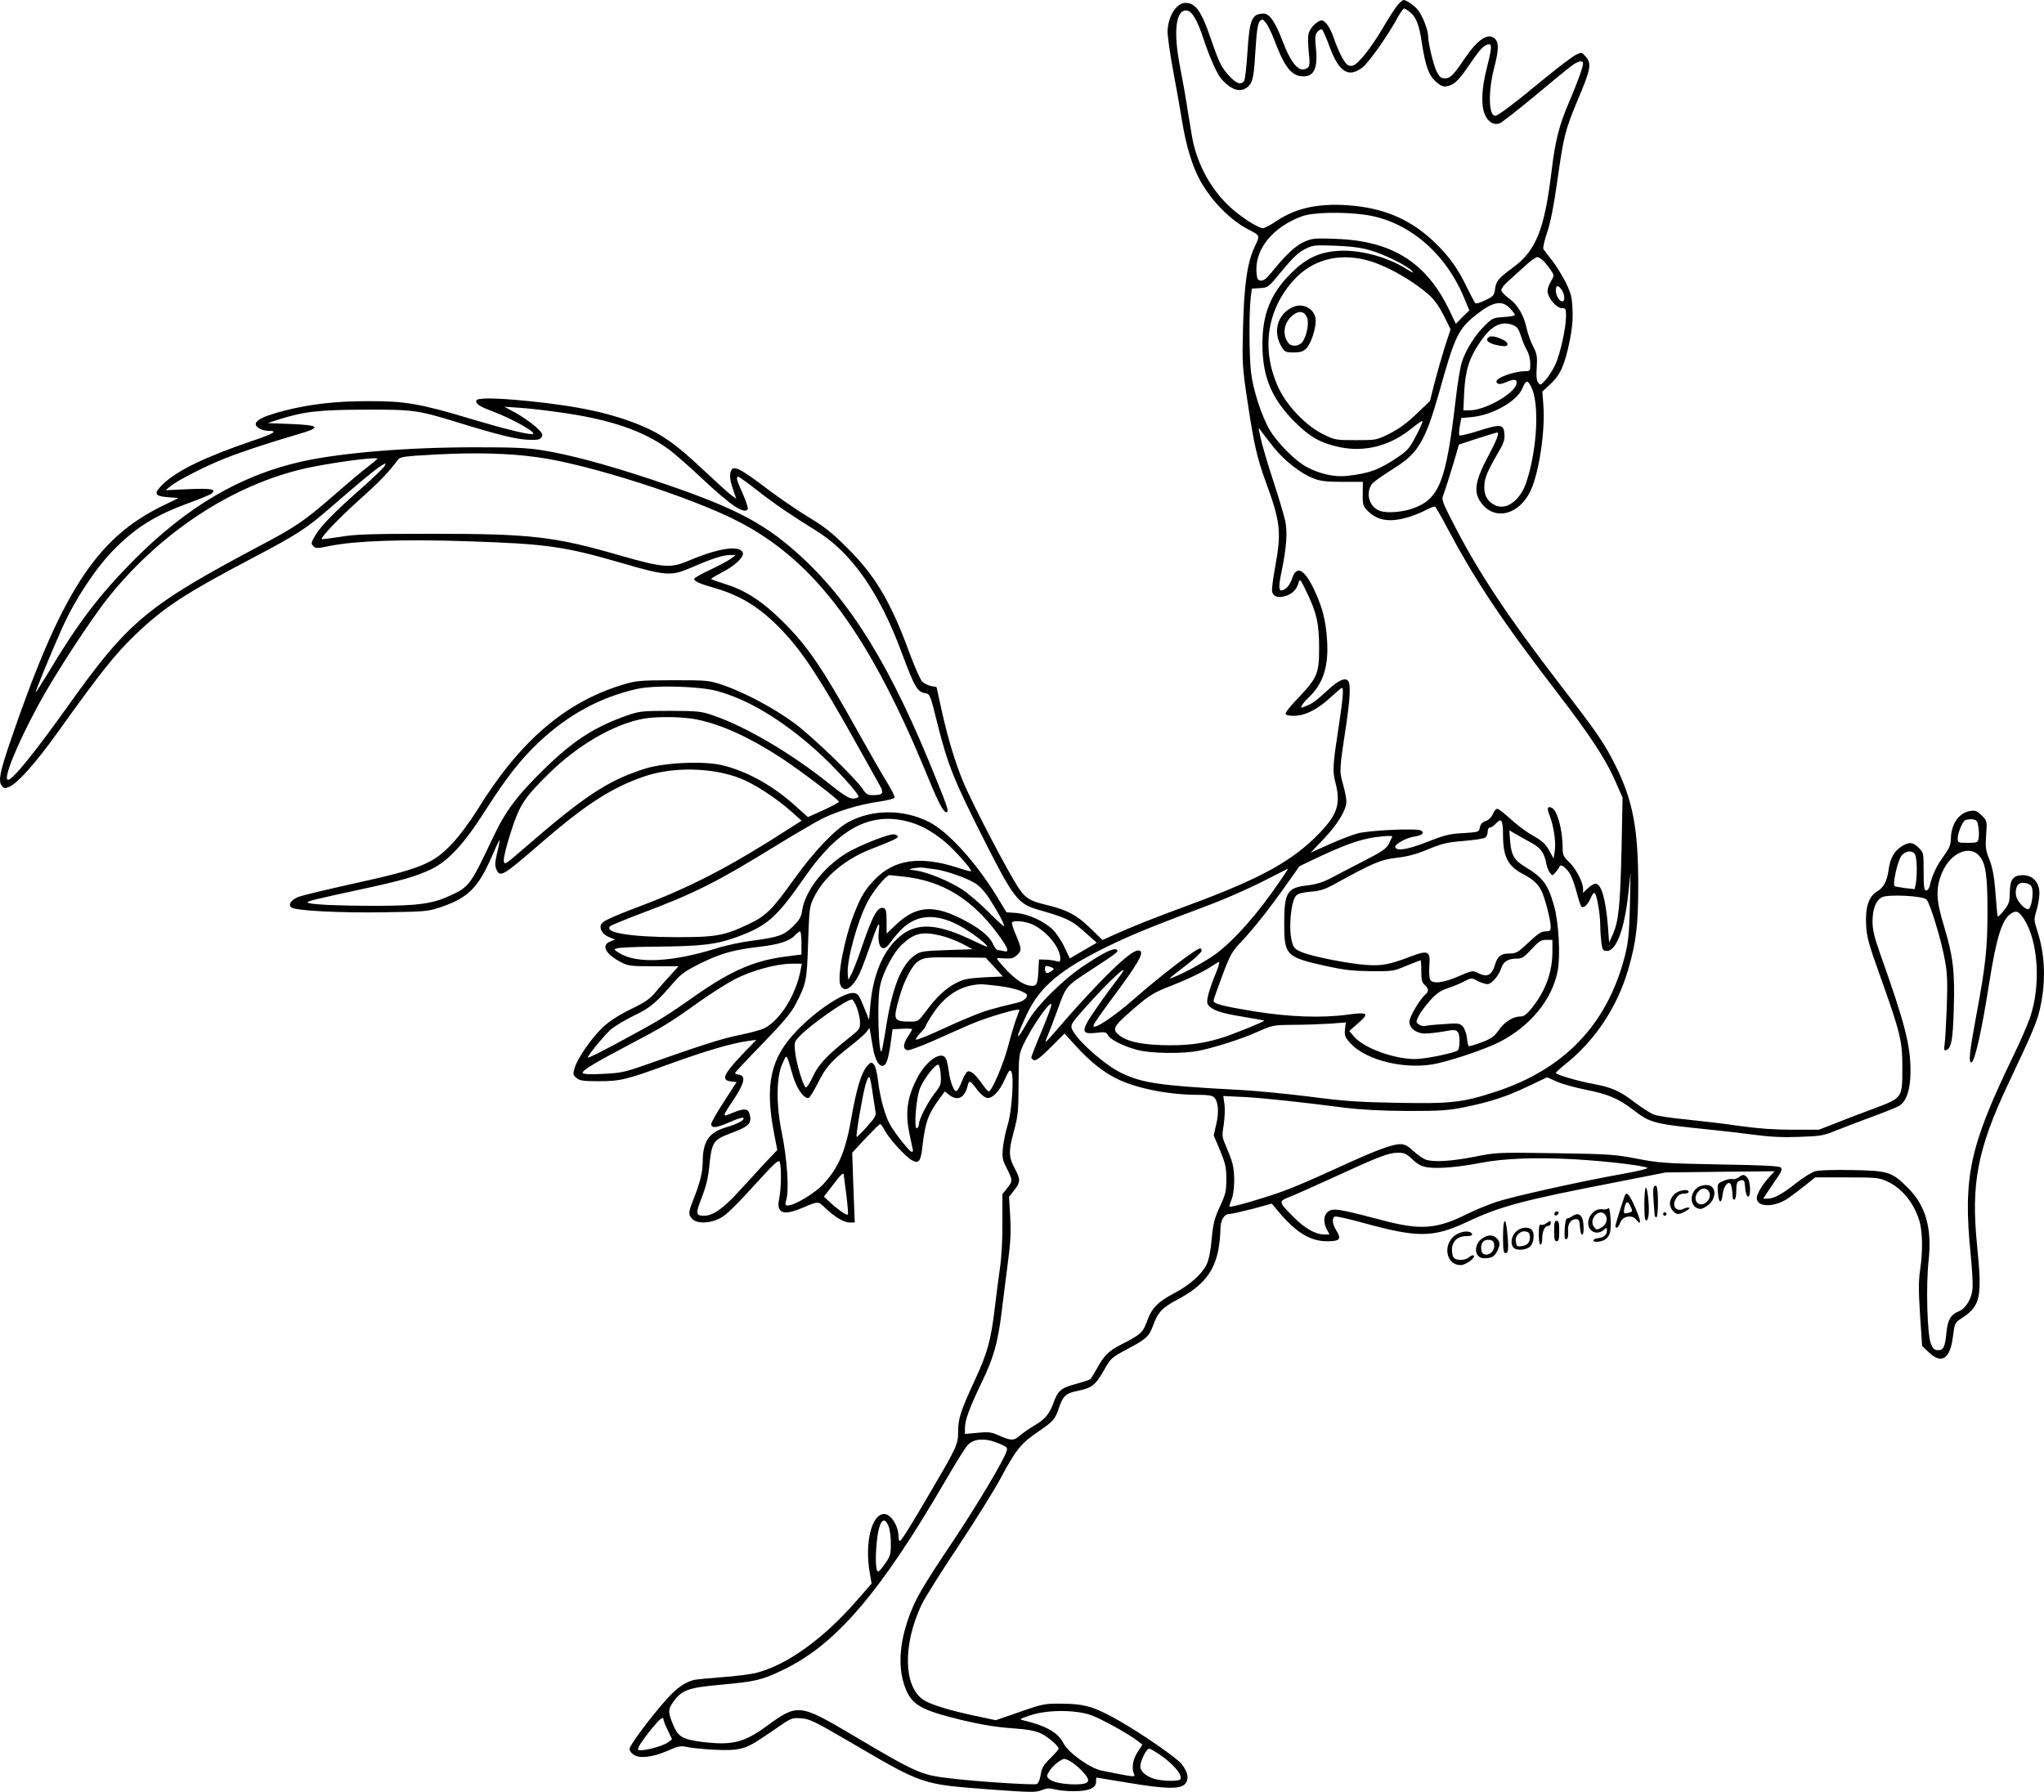 <?xml version="1.0" encoding="UTF-8"?>
<svg xmlns="http://www.w3.org/2000/svg" version="1.0" viewBox="0 0 1200.348 1052.365" preserveAspectRatio="xMidYMid meet">
  <g transform="translate(-0.338,1053) scale(0.1,-0.1)" fill="#000000" stroke="none">
    <path d="M8213 10503 c-14 -16 -54 -77 -88 -136 -69 -117 -144 -212 -176 -222 -11 -4 -27 -1 -35 6 -20 16 -56 90 -78 156 -19 58 -50 103 -71 103 -26 0 -73 -49 -78 -82 -3 -18 -2 -64 2 -103 9 -83 7 -93 -27 -102 -38 -9 -82 47 -126 164 -43 113 -77 163 -111 163 -70 0 -84 -33 -96 -227 -5 -86 -14 -162 -20 -170 -20 -23 -45 -14 -87 31 -45 49 -59 76 -107 216 -56 164 -90 213 -150 213 -54 0 -104 -82 -105 -170 0 -28 15 -134 34 -235 19 -101 42 -230 51 -288 22 -138 58 -259 101 -340 64 -122 180 -242 289 -298 70 -37 69 -32 36 -103 -43 -90 -62 -224 -68 -479 -5 -204 -4 -225 26 -425 37 -249 57 -336 106 -470 89 -243 95 -299 56 -509 -12 -65 -20 -129 -17 -142 8 -29 37 -38 80 -24 40 13 64 38 75 76 8 28 10 25 49 -56 58 -120 72 -183 72 -325 0 -151 -11 -176 -120 -291 -45 -46 -80 -90 -77 -97 2 -7 22 -12 53 -11 65 2 136 38 212 109 33 30 62 55 66 55 11 0 6 -64 -18 -220 -36 -235 -38 -267 -21 -333 33 -126 14 -187 -89 -296 -158 -165 -344 -269 -769 -426 -200 -73 -344 -131 -441 -175 l-68 -31 -73 71 c-80 77 -135 106 -255 135 -93 22 -122 38 -158 90 -56 77 -281 508 -335 640 -45 110 -88 252 -121 401 l-33 149 -33 6 c-18 4 -41 16 -51 26 -11 11 -43 84 -73 164 -111 304 -203 459 -370 624 -87 87 -135 124 -220 175 -60 36 -167 109 -238 162 -170 129 -208 148 -222 112 -10 -26 -6 -56 13 -111 l18 -52 -27 19 c-15 10 -89 78 -166 150 -157 148 -240 207 -357 257 -178 75 -369 117 -675 148 -196 19 -302 20 -302 1 0 -20 19 -33 94 -61 125 -47 277 -134 234 -135 -37 0 -173 34 -360 90 -296 89 -386 105 -603 104 -188 0 -338 -17 -488 -55 -153 -39 -201 -71 -155 -103 12 -9 36 -16 54 -16 63 0 41 -15 -93 -60 -275 -94 -441 -174 -522 -253 -57 -55 -52 -71 28 -77 l63 -5 -92 -45 c-392 -190 -598 -510 -900 -1396 -57 -168 -67 -221 -47 -248 13 -17 18 -18 45 -7 48 20 155 140 277 310 262 366 341 465 461 581 172 165 290 242 704 460 245 129 301 165 435 281 169 147 274 234 307 254 29 17 30 17 19 -3 -6 -11 -66 -69 -133 -128 -161 -141 -241 -224 -274 -280 -24 -41 -25 -47 -11 -61 14 -15 23 -15 99 1 151 30 432 40 809 27 459 -15 565 -30 894 -125 270 -79 298 -81 417 -30 121 53 187 74 226 74 l35 0 -27 -21 c-14 -11 -69 -40 -121 -65 -52 -24 -95 -48 -95 -54 0 -14 31 -28 125 -55 151 -44 264 -115 386 -242 123 -128 222 -278 428 -646 65 -117 131 -234 146 -261 32 -55 26 -66 -36 -66 -31 0 -40 6 -61 38 -44 65 -287 300 -396 382 -118 88 -295 183 -422 226 -83 28 -90 29 -295 29 -200 -1 -214 -2 -300 -28 -336 -103 -603 -334 -850 -736 -39 -63 -102 -148 -142 -191 -117 -125 -184 -152 -608 -245 -143 -32 -277 -64 -298 -72 -44 -18 -63 -45 -43 -62 23 -20 283 -33 546 -29 247 4 258 5 337 32 156 54 215 113 295 297 23 54 44 97 45 95 2 -2 -4 -35 -14 -74 -13 -56 -14 -76 -5 -97 23 -50 33 -45 273 163 258 222 408 318 599 383 166 56 394 52 557 -11 82 -31 209 -113 301 -194 l63 -56 -85 -54 c-325 -210 -563 -334 -845 -441 -223 -85 -251 -99 -251 -129 0 -26 23 -50 60 -64 l25 -10 -27 -11 c-56 -22 -30 -74 62 -122 41 -22 57 -24 192 -24 l146 0 -46 -51 c-26 -28 -66 -73 -89 -101 -33 -40 -62 -60 -145 -100 -66 -32 -125 -70 -161 -103 -65 -60 -151 -182 -169 -242 -11 -38 -10 -42 11 -59 19 -16 41 -19 130 -19 129 0 161 8 424 104 202 73 357 119 452 132 l50 7 -77 -80 c-119 -125 -132 -158 -69 -165 l30 -3 -74 -115 c-41 -63 -75 -122 -75 -132 0 -26 31 -23 112 13 38 17 73 28 76 24 12 -11 -30 -35 -98 -55 -105 -31 -139 -82 -140 -205 0 -58 -17 -126 -54 -218 -31 -79 -32 -91 -6 -117 27 -27 97 -26 154 1 43 20 87 63 260 253 65 71 91 94 97 84 12 -19 11 -158 -2 -218 -18 -86 23 -102 136 -54 94 40 93 40 133 1 56 -54 112 -87 145 -87 l30 0 -8 205 -7 205 77 83 c43 45 81 83 86 85 4 2 17 -15 28 -37 25 -48 124 -157 161 -176 40 -21 51 -6 61 86 16 137 32 183 96 272 l35 47 25 -20 c50 -39 91 -19 109 53 8 35 14 33 56 -23 19 -26 44 -46 57 -48 33 -5 74 38 106 111 23 51 29 57 38 42 16 -30 2 -240 -23 -315 -11 -36 -23 -94 -27 -130 -5 -55 -2 -73 16 -108 42 -83 43 -87 11 -128 l-30 -37 0 -166 c1 -97 -5 -208 -14 -266 -8 -55 -22 -162 -31 -239 -22 -186 -43 -262 -115 -418 -85 -183 -100 -230 -100 -305 0 -75 -6 -89 -155 -343 -129 -221 -178 -299 -187 -300 -5 0 -8 11 -8 24 0 67 -48 139 -89 134 -71 -8 -110 -174 -80 -345 l11 -63 -88 -101 c-195 -224 -408 -377 -589 -424 -33 -8 -122 -20 -199 -25 -76 -6 -150 -13 -165 -16 -56 -14 -102 -46 -165 -116 -90 -101 -216 -269 -216 -290 0 -10 11 -25 25 -34 36 -24 114 -14 200 24 61 27 76 30 110 22 22 -5 94 -13 161 -16 138 -8 185 3 269 60 28 18 81 54 120 81 66 45 73 47 125 43 49 -4 79 -18 297 -146 421 -246 407 -241 814 -272 236 -17 264 -18 299 -4 30 12 46 13 77 5 21 -6 71 -11 111 -11 88 0 132 18 132 55 0 14 1 25 3 25 1 0 83 -14 182 -30 221 -37 306 -39 336 -9 27 27 20 70 -19 119 -30 37 -227 174 -367 254 -142 81 -202 99 -330 100 -107 1 -114 0 -252 -48 l-142 -49 -108 23 c-160 33 -273 68 -316 96 -118 77 -123 324 -12 559 19 40 117 196 218 347 100 151 211 329 247 397 88 165 121 206 218 271 91 62 102 74 125 144 23 68 41 84 108 97 82 16 106 34 154 119 42 74 44 76 141 128 110 58 125 72 150 140 27 75 55 104 145 151 147 78 213 161 238 295 6 33 11 83 11 111 0 58 21 95 53 95 12 0 73 14 136 30 l113 31 36 -43 c106 -127 189 -178 289 -178 75 0 86 12 54 63 -24 39 -27 75 -8 82 7 3 86 -15 177 -40 310 -85 401 -84 598 8 197 93 326 127 877 234 l290 57 320 4 320 3 -26 -28 c-44 -46 -79 -104 -79 -130 0 -55 106 -55 185 0 25 18 71 52 102 77 l56 45 186 0 c173 0 190 -2 236 -23 88 -40 158 -127 190 -232 19 -65 21 -180 4 -291 -9 -61 -9 -123 0 -262 l12 -182 39 -37 c75 -72 126 -40 142 92 10 78 12 82 47 105 115 74 126 120 95 429 -37 366 2 567 183 951 138 291 170 366 186 440 36 159 31 314 -15 457 -21 65 -21 69 -5 121 9 30 17 75 17 101 0 64 -39 106 -98 106 -57 0 -75 -25 -76 -103 -1 -55 -5 -67 -36 -106 -27 -34 -35 -39 -37 -25 -1 11 -7 74 -12 141 -7 89 -17 139 -35 185 -22 55 -24 73 -19 145 6 82 6 82 -26 114 -28 27 -37 31 -68 26 -67 -11 -113 -78 -113 -167 0 -19 -8 -47 -18 -61 -9 -15 -29 -45 -45 -67 -28 -43 -51 -96 -61 -144 -4 -16 -13 -28 -21 -28 -12 0 -15 20 -15 111 0 109 0 111 -29 140 -35 34 -54 36 -99 9 -43 -26 -69 -72 -77 -134 -9 -69 -29 -108 -66 -130 -51 -30 -72 -92 -67 -195 4 -75 14 -112 80 -296 123 -345 133 -387 133 -547 0 -178 1 -175 -165 -238 -69 -25 -170 -64 -225 -86 l-100 -39 -155 0 c-107 0 -203 7 -310 22 -85 13 -226 29 -312 38 -87 8 -174 21 -195 30 -21 9 -70 41 -109 70 -89 69 -136 89 -249 110 -95 18 -215 54 -215 64 0 3 25 26 56 51 175 139 305 336 369 556 47 161 59 261 59 494 0 333 -31 498 -134 705 -65 130 -108 193 -328 478 -300 390 -474 652 -615 926 -71 136 -79 157 -69 180 11 28 53 161 78 248 l15 52 109 36 c60 19 112 35 115 35 15 0 0 -41 -49 -133 -86 -161 -93 -225 -34 -293 80 -91 213 -53 278 80 50 103 88 348 77 504 l-6 82 49 46 c57 53 82 110 112 254 13 64 19 123 16 181 -3 75 -8 94 -41 163 -22 42 -58 101 -81 129 -23 29 -45 57 -49 64 -4 6 6 52 23 101 20 61 39 157 60 308 37 258 43 285 120 470 75 177 81 210 47 250 -25 28 -25 29 -59 12 -19 -9 -96 -67 -172 -129 -191 -158 -285 -229 -302 -229 -40 0 -42 147 -4 290 25 96 26 142 1 164 -38 35 -99 -5 -173 -113 -71 -105 -87 -121 -120 -121 -22 0 -31 8 -47 38 -19 37 -51 170 -51 211 0 34 -31 114 -57 149 -21 28 -69 62 -88 62 -4 0 -18 -12 -32 -27z m69 -43 c38 -29 56 -76 72 -186 21 -134 40 -187 83 -225 29 -25 42 -30 66 -25 42 8 69 36 138 138 55 81 82 108 108 108 17 0 13 -33 -15 -143 -30 -117 -34 -214 -11 -269 19 -46 56 -66 90 -51 13 6 105 78 204 160 99 83 196 162 215 176 38 29 68 35 68 14 0 -21 -33 -111 -84 -231 -56 -130 -80 -225 -101 -401 -42 -346 -91 -468 -230 -569 -83 -61 -96 -77 -102 -125 -5 -36 -10 -42 -57 -64 -28 -14 -54 -22 -58 -18 -5 4 -26 44 -48 89 -55 115 -106 186 -191 268 -133 128 -281 195 -471 215 -193 20 -337 -8 -457 -88 -35 -24 -71 -43 -80 -43 -32 0 -147 76 -212 141 -97 97 -167 224 -199 364 -5 22 -18 101 -30 175 -11 74 -32 193 -46 264 -42 210 -26 344 40 334 30 -4 61 -57 97 -166 37 -112 80 -208 106 -237 61 -68 117 -82 158 -41 27 27 32 55 43 239 6 93 13 132 24 143 14 14 17 13 36 -11 11 -14 33 -58 48 -98 55 -147 94 -202 148 -213 81 -15 111 36 97 165 -6 61 -5 77 9 94 9 11 21 17 27 14 5 -4 24 -46 42 -95 56 -156 114 -193 198 -126 37 30 152 193 205 293 16 28 32 51 37 51 4 0 20 -9 33 -20z m-265 -1191 c250 -34 472 -219 583 -485 l32 -77 -40 -39 -39 -40 -32 67 c-135 290 -337 420 -671 432 -124 5 -140 4 -187 -17 -51 -22 -110 -77 -196 -184 -28 -34 -45 -46 -60 -44 -19 3 -22 11 -25 51 -9 136 98 265 268 327 64 23 237 27 367 9z m33 -209 c84 -24 219 -91 246 -122 14 -14 4 -11 -31 11 -118 75 -285 118 -414 107 -106 -9 -182 -46 -268 -133 -118 -118 -166 -239 -166 -413 0 -192 53 -320 188 -456 91 -91 153 -126 265 -150 151 -31 297 7 426 112 30 25 58 43 61 41 3 -3 -14 -42 -38 -87 -35 -68 -51 -87 -98 -119 -117 -80 -174 -101 -307 -116 -73 -8 -161 11 -238 53 -65 34 -171 141 -215 215 -49 83 -99 237 -111 342 -11 98 -12 347 -2 435 l7 55 48 3 c48 3 49 4 130 103 61 74 95 106 132 125 48 25 56 25 180 21 92 -4 152 -11 205 -27z m-32 -55 c111 -26 271 -114 376 -206 32 -28 60 -68 88 -122 l40 -81 -36 -110 c-19 -61 -46 -156 -60 -211 l-25 -100 -80 -77 c-57 -54 -104 -88 -158 -115 -76 -38 -78 -38 -198 -38 -117 0 -123 1 -190 34 -97 47 -207 159 -258 262 -109 223 -79 463 82 642 105 117 254 161 419 122z m1054 -12 c14 -16 33 -40 42 -55 17 -25 16 -28 -5 -65 -15 -27 -20 -47 -16 -65 10 -40 55 -88 83 -88 22 0 24 -4 24 -47 0 -70 -35 -224 -63 -285 -14 -29 -39 -69 -56 -88 -28 -32 -32 -34 -44 -18 -10 13 -13 38 -9 91 4 64 1 79 -21 122 -15 28 -31 75 -38 105 -16 79 -54 142 -105 178 -24 18 -44 39 -44 48 0 10 18 33 41 53 22 20 66 60 97 88 31 29 64 53 73 53 8 0 27 -12 41 -27z m102 -165 c19 -26 21 -68 5 -68 -18 0 -38 32 -39 63 0 33 13 35 34 5z m-303 -109 c16 -17 29 -35 29 -39 0 -4 -29 -10 -65 -12 -62 -4 -68 -6 -113 -51 -56 -55 -109 -139 -133 -211 -10 -28 -27 -132 -38 -231 -56 -477 -96 -577 -253 -632 -60 -21 -149 -28 -189 -14 -57 19 -84 86 -58 143 10 23 29 37 162 123 119 77 164 157 238 417 96 345 115 385 221 469 98 78 152 88 199 38z m24 -101 c18 -8 29 -25 40 -61 8 -28 24 -65 35 -84 12 -20 20 -52 20 -79 0 -43 -1 -44 -33 -44 -41 0 -126 -24 -152 -44 -15 -11 -17 -18 -9 -26 9 -8 21 -7 49 4 49 21 65 20 65 -2 0 -56 -181 -162 -277 -162 l-36 0 5 108 c7 129 29 199 94 294 67 99 128 128 199 96z m99 -357 c51 -97 38 -363 -26 -560 -36 -110 -119 -172 -187 -137 -42 22 -61 54 -61 104 0 51 16 91 76 194 38 64 45 84 42 120 -4 57 -21 59 -154 17 -57 -18 -107 -30 -110 -26 -4 3 -2 28 2 54 l9 48 66 6 c121 13 263 94 293 169 19 47 30 50 50 11z m-5709 -152 c301 -41 498 -109 650 -221 33 -25 114 -96 180 -158 181 -170 259 -223 280 -190 3 5 -10 45 -29 89 -37 81 -42 101 -27 101 5 0 55 -36 111 -80 104 -81 198 -145 345 -236 206 -126 372 -361 504 -718 77 -206 92 -231 141 -238 24 -3 28 -13 71 -188 59 -235 98 -330 272 -674 170 -337 199 -374 311 -407 184 -53 203 -63 301 -152 l49 -44 -79 -46 -79 -46 -32 67 c-17 37 -49 84 -70 104 -52 49 -145 91 -214 96 l-56 4 -57 94 c-125 203 -286 380 -399 437 -149 75 -331 75 -472 -1 -77 -41 -201 -171 -317 -332 -132 -185 -167 -219 -270 -268 -143 -68 -194 -77 -434 -76 -261 1 -416 27 -379 64 5 5 86 39 179 74 317 119 446 184 792 397 109 67 232 139 273 160 90 45 219 84 336 101 48 7 88 17 91 24 2 6 -18 46 -45 90 -27 43 -103 176 -169 294 -211 379 -297 505 -443 650 -115 115 -218 182 -330 217 -50 16 -90 30 -90 33 0 3 28 20 63 38 82 42 136 96 121 120 -26 41 -147 21 -324 -54 -100 -42 -146 -38 -400 35 -382 110 -517 126 -1095 126 -370 0 -457 -3 -544 -18 -57 -9 -106 -15 -108 -13 -9 8 102 124 222 232 115 102 173 163 225 233 14 19 33 21 230 32 233 12 422 7 594 -17 296 -41 896 -233 1172 -375 457 -235 773 -661 1123 -1519 55 -134 85 -190 101 -190 17 0 12 20 -56 187 -266 666 -504 1054 -819 1335 -208 186 -389 277 -865 435 -257 85 -475 144 -635 169 -86 14 -171 17 -390 17 -403 0 -784 -32 -1017 -83 -363 -81 -678 -266 -993 -584 -201 -203 -326 -368 -505 -668 -36 -59 -66 -106 -67 -104 -4 3 103 262 157 381 76 169 200 355 307 462 128 128 242 198 433 268 67 24 128 50 136 56 31 26 0 32 -135 26 l-135 -6 29 24 c44 35 206 118 320 163 92 37 259 92 430 142 139 40 128 53 -48 60 l-132 5 55 18 c155 50 243 60 510 61 291 1 316 -2 555 -76 244 -75 344 -99 414 -101 52 -2 65 1 75 16 9 16 4 25 -35 61 -26 23 -78 59 -115 80 l-69 37 90 -6 c50 -3 153 -15 230 -26z m4198 -206 c65 -81 160 -155 237 -184 39 -15 77 -19 168 -19 l119 0 -1 -69 c-1 -61 2 -73 24 -96 53 -57 119 -73 216 -50 38 9 92 29 122 45 30 16 58 27 63 25 4 -3 36 -58 70 -123 169 -317 322 -547 649 -972 188 -245 282 -387 337 -512 l45 -103 -6 -305 c-8 -332 -17 -418 -50 -495 l-23 -50 -7 95 c-13 161 -39 250 -73 250 -9 0 -30 -12 -45 -27 l-28 -27 0 25 c0 38 -44 121 -84 158 -31 30 -36 41 -36 80 0 110 -32 225 -66 238 -24 9 -27 -4 -11 -45 24 -60 39 -158 31 -209 l-7 -45 -26 47 c-21 38 -40 56 -95 87 -38 21 -98 66 -133 99 -35 32 -70 59 -77 59 -8 0 -19 -14 -26 -31 -8 -19 -24 -35 -42 -41 -20 -7 -31 -19 -34 -38 -6 -27 -7 -27 -97 -33 -79 -4 -109 -11 -210 -51 -114 -45 -184 -57 -190 -31 -4 16 63 54 109 61 48 7 65 21 43 36 -22 15 -305 2 -374 -17 -33 -9 -108 -38 -168 -65 l-107 -48 79 83 c83 88 131 169 131 219 0 17 -9 63 -20 101 -22 77 -22 81 20 355 20 137 25 216 14 244 -12 30 -52 17 -111 -36 -88 -80 -96 -86 -136 -103 -36 -15 -38 -15 -28 2 5 10 21 29 36 43 87 81 121 182 112 335 -7 114 -26 191 -68 284 -62 137 -111 167 -138 83 -7 -24 -24 -50 -38 -59 -41 -27 -46 -6 -23 103 28 135 35 229 21 294 -6 30 -38 136 -70 235 -33 99 -66 212 -74 250 -15 66 -14 69 1 45 9 -13 43 -57 75 -97z m-5263 -67 c0 -2 -24 -22 -52 -44 -29 -21 -118 -96 -198 -166 -174 -152 -232 -192 -432 -297 -669 -355 -779 -446 -1128 -935 -201 -282 -332 -444 -359 -444 -32 0 48 199 175 435 95 177 314 513 420 644 321 397 763 677 1203 761 159 31 371 57 371 46z m1993 -1364 c181 -49 379 -167 581 -347 105 -93 259 -262 251 -275 -4 -6 -19 -10 -35 -10 -21 0 -57 23 -137 87 -220 177 -489 335 -678 400 -75 26 -91 27 -255 28 -159 0 -181 -2 -245 -24 -195 -67 -321 -147 -494 -316 -159 -155 -230 -249 -303 -405 -132 -279 -139 -289 -253 -341 -102 -47 -189 -59 -433 -59 -231 0 -402 8 -402 20 0 8 33 16 310 76 250 54 324 76 416 119 101 49 193 148 321 350 121 189 204 295 311 396 172 162 362 265 577 313 103 23 363 16 468 -12z m-116 -168 c147 -30 313 -107 498 -228 116 -77 335 -243 335 -255 0 -4 -41 -26 -91 -49 l-91 -41 -67 60 c-134 123 -292 211 -438 245 -109 26 -342 15 -453 -21 -219 -70 -352 -158 -711 -469 -112 -97 -114 -98 -117 -70 -2 16 17 92 42 169 51 158 77 198 219 338 173 172 390 297 565 327 81 13 229 11 309 -6z m1238 -599 c74 -20 136 -53 214 -116 55 -45 165 -168 157 -176 -2 -2 -38 7 -79 21 -219 71 -374 49 -488 -71 -56 -59 -79 -96 -118 -195 -59 -148 -103 -378 -82 -424 21 -47 67 -21 109 62 12 23 39 94 61 158 52 149 64 170 55 95 -10 -94 24 -129 67 -66 12 17 38 49 58 70 102 109 236 108 403 -2 64 -42 121 -91 106 -91 -3 0 -48 20 -100 45 -217 102 -339 98 -445 -18 -77 -84 -126 -215 -139 -378 l-7 -79 -31 77 c-27 68 -35 78 -58 81 -55 7 -217 -99 -331 -217 -159 -163 -194 -318 -137 -612 l18 -93 -72 -76 c-39 -42 -110 -120 -158 -172 -88 -96 -148 -138 -199 -138 -51 0 -52 11 -14 108 26 68 38 118 45 194 13 128 24 144 116 179 116 43 134 60 120 114 -9 35 -31 37 -96 11 -70 -29 -71 -33 12 92 54 84 61 125 21 130 -13 2 -23 6 -23 10 0 4 72 81 160 171 121 125 168 180 195 232 63 121 67 136 74 364 7 203 8 212 35 266 59 120 182 223 336 283 136 53 162 65 155 76 -3 5 -15 10 -25 10 -30 0 -159 -49 -244 -93 -146 -75 -273 -230 -292 -354 -5 -38 -16 -56 -53 -93 -54 -53 -84 -64 -242 -85 -62 -8 -157 -28 -209 -45 -260 -81 -466 -91 -569 -28 -35 22 -35 22 -11 29 14 4 104 8 200 9 294 2 378 12 504 58 177 66 228 111 396 352 197 283 382 383 605 325z m3495 -80 c0 -128 29 -183 120 -230 54 -28 85 -56 105 -96 20 -38 55 -173 55 -211 0 -25 -4 -28 -30 -28 -24 0 -46 -14 -100 -65 -63 -60 -73 -65 -113 -65 -47 0 -69 -16 -82 -60 -20 -68 -47 -83 -103 -54 -30 15 -35 14 -113 -20 -90 -39 -152 -46 -167 -20 -5 10 -7 45 -5 78 8 91 -5 98 -110 58 -127 -48 -169 -56 -265 -49 -106 8 -321 51 -379 77 -34 15 -44 25 -52 57 -22 77 -7 239 24 273 11 12 39 19 86 23 60 5 84 13 162 57 205 112 251 132 342 142 62 7 113 20 183 49 84 35 112 42 211 50 62 5 120 14 127 20 8 6 14 22 14 35 0 13 6 24 13 24 8 0 24 11 37 25 31 33 40 19 40 -70z m2791 50 c4 -22 5 -52 2 -67 -5 -27 -8 -28 -64 -28 -56 0 -59 1 -59 25 0 31 26 96 43 107 7 5 25 7 42 6 26 -3 31 -8 36 -43z m-2616 -100 c48 -27 68 -58 79 -116 3 -19 13 -44 21 -55 15 -19 15 -19 34 4 11 12 21 27 23 33 7 20 47 -13 68 -56 10 -22 26 -69 35 -105 9 -36 21 -69 25 -74 13 -13 39 11 56 52 9 22 18 32 23 26 13 -13 31 -118 32 -188 0 -34 4 -81 7 -106 6 -39 10 -45 32 -45 55 0 102 125 125 330 l14 130 -4 -196 c-4 -164 -9 -211 -29 -292 -103 -403 -356 -669 -766 -801 -187 -61 -257 -69 -570 -63 -231 4 -313 10 -514 36 -132 17 -327 36 -435 41 -449 24 -551 39 -676 100 -86 42 -233 168 -275 236 -26 41 -24 44 61 140 151 170 286 293 206 188 -79 -103 -175 -240 -191 -272 -28 -54 -16 -66 54 -58 53 6 60 5 70 -14 14 -26 89 -64 171 -86 78 -22 274 -24 364 -5 101 21 255 71 346 112 85 38 89 39 210 40 68 0 165 4 215 7 l91 7 -5 -41 c-4 -35 0 -46 29 -78 92 -106 337 -163 516 -121 115 27 288 87 364 126 181 94 307 248 340 417 17 89 6 286 -21 381 -37 129 -63 165 -172 231 -62 38 -79 67 -86 146 l-5 67 47 -27 c25 -14 66 -37 91 -51z m-825 42 c0 -1 -9 -19 -19 -40 -16 -32 -38 -47 -157 -108 -77 -40 -165 -85 -196 -102 -38 -19 -80 -32 -127 -37 -118 -13 -136 -42 -136 -220 0 -193 8 -201 256 -256 98 -21 152 -27 254 -28 125 -1 133 0 208 32 43 17 80 32 83 32 2 0 4 -29 4 -63 0 -51 4 -68 20 -82 24 -22 25 -38 5 -55 -32 -26 -95 -133 -95 -160 0 -39 41 -70 91 -70 21 0 71 5 110 12 66 12 72 11 85 -6 12 -17 11 -90 -1 -104 -12 -15 -192 -52 -250 -52 -127 0 -303 65 -360 132 l-28 33 54 47 c65 57 56 65 -62 49 -154 -21 -345 -14 -549 19 -189 31 -240 44 -240 63 0 6 23 71 51 146 46 123 57 142 108 196 73 77 163 190 265 334 l81 114 105 50 c134 63 220 96 295 112 54 12 145 20 145 12z m3452 -120 c33 -43 43 -115 43 -317 0 -222 -11 -320 -66 -615 -40 -216 -46 -275 -29 -275 19 0 60 178 104 460 44 278 76 380 130 415 30 20 45 13 75 -32 84 -130 101 -387 36 -579 -14 -41 -59 -145 -101 -231 -255 -528 -293 -706 -248 -1159 9 -87 14 -180 11 -206 -5 -55 -40 -113 -79 -129 -49 -20 -66 -49 -74 -124 -8 -86 -17 -105 -50 -105 -19 0 -29 8 -41 38 -22 51 -30 338 -14 486 21 192 -16 325 -122 430 -93 93 -113 100 -323 104 -108 2 -196 0 -220 -7 -21 -6 -70 -36 -109 -67 -82 -65 -134 -94 -171 -94 l-26 0 19 29 c10 16 36 54 57 85 31 44 37 59 27 69 -9 9 -107 14 -359 18 -322 6 -357 9 -487 34 -131 25 -162 27 -481 32 -337 5 -342 5 -472 -21 -139 -27 -242 -33 -288 -16 -15 6 -47 29 -71 50 -32 31 -51 40 -77 40 -49 0 -151 -39 -381 -145 -110 -51 -243 -108 -295 -127 -107 -40 -319 -102 -326 -95 -2 2 3 21 12 42 18 45 21 152 5 212 -6 23 -23 67 -37 100 -25 55 -25 61 -14 130 6 40 8 93 4 119 l-7 47 125 -6 c121 -7 326 -29 598 -64 92 -11 207 -17 360 -18 195 0 240 3 337 23 148 30 246 62 375 124 l107 51 58 -26 c32 -14 108 -35 168 -47 129 -25 193 -52 275 -115 107 -82 119 -85 460 -120 80 -8 199 -22 265 -31 82 -11 163 -15 255 -11 124 4 142 7 215 37 44 18 141 54 215 82 74 27 146 56 158 64 43 28 65 98 65 204 0 152 -33 280 -177 685 -36 102 -46 144 -46 193 0 73 19 123 55 142 35 19 240 9 262 -13 21 -21 89 -245 109 -362 13 -71 15 -127 10 -270 -4 -99 -9 -197 -13 -219 -4 -30 -2 -38 8 -34 32 10 41 59 46 242 7 222 -4 310 -57 486 -48 155 -50 225 -11 316 51 119 167 166 223 91z m-382 14 c11 -22 13 -121 4 -171 l-7 -32 -55 6 c-30 4 -58 9 -62 11 -15 9 19 158 42 182 26 28 64 30 78 4z m-5757 -86 c62 -8 179 -48 233 -80 28 -16 58 -48 87 -92 47 -72 87 -146 87 -162 0 -5 -42 32 -92 83 -51 51 -120 110 -153 131 -74 49 -203 102 -270 112 -50 7 -50 7 -15 14 19 3 44 5 55 3 11 -2 41 -6 68 -9z m2029 -67 c-131 -193 -269 -350 -382 -433 -60 -43 -185 -112 -249 -136 -31 -12 -30 -11 82 75 48 37 87 74 87 82 0 7 -3 14 -8 14 -24 0 -228 -156 -392 -300 -97 -85 -204 -160 -229 -160 -17 0 -8 15 129 201 123 166 157 226 141 242 -20 20 -80 -23 -200 -143 -64 -63 -169 -177 -234 -252 -65 -76 -120 -138 -123 -138 -2 0 3 17 12 38 9 20 36 91 60 157 48 134 47 132 189 225 158 103 168 111 158 121 -15 15 -69 -10 -186 -87 -125 -81 -286 -240 -337 -332 -76 -136 -78 -109 -4 46 77 160 197 260 479 397 141 68 254 114 605 246 79 30 212 88 295 130 82 42 151 77 153 78 1 0 -19 -32 -46 -71z m-2207 23 c225 -26 396 -131 547 -335 63 -86 72 -112 36 -102 -13 3 -29 6 -35 6 -7 0 -19 15 -27 33 -19 48 -87 102 -193 154 -163 81 -263 71 -378 -38 l-55 -52 0 72 c0 55 -4 73 -15 77 -36 14 -65 -37 -129 -224 -24 -72 -53 -145 -63 -164 l-18 -33 -3 33 c-8 77 56 312 116 425 32 63 110 157 129 157 4 0 44 -4 88 -9z m6617 -55 c18 -26 2 -136 -19 -136 -20 0 -61 44 -69 74 -9 36 3 74 24 79 22 6 55 -3 64 -17z m-5866 -225 c83 -38 164 -136 164 -200 0 -21 -3 -22 -27 -15 -16 4 -44 8 -63 8 l-35 1 -3 -55 c-4 -86 -9 -100 -38 -100 -51 0 -117 49 -196 145 -16 20 -16 20 33 16 42 -2 55 1 75 20 29 27 28 36 -9 124 -14 32 -23 63 -21 67 9 14 78 8 120 -11z m-1356 -109 l0 -68 -93 -12 c-182 -23 -320 -83 -526 -227 -159 -112 -204 -140 -326 -207 -220 -121 -317 -170 -310 -157 25 42 101 132 137 164 24 20 85 56 136 81 94 45 131 76 235 198 41 47 67 65 160 111 117 57 191 77 344 95 107 12 173 33 203 65 13 14 27 25 32 25 4 0 8 -31 8 -68z m818 43 c34 -8 90 -29 125 -47 l62 -33 -150 -5 c-125 -4 -156 -8 -180 -24 -87 -55 -142 -190 -180 -441 -10 -60 -20 -117 -23 -125 -18 -49 -29 278 -12 371 15 84 82 211 137 258 69 62 115 71 221 46z m3592 -93 c0 -120 -39 -229 -119 -330 -32 -40 -48 -52 -69 -52 -43 0 -93 -31 -127 -80 -26 -37 -43 -50 -101 -72 -38 -14 -72 -24 -75 -22 -4 2 -9 24 -11 49 -3 25 -14 55 -24 66 -18 19 -26 21 -114 14 -52 -3 -102 -8 -111 -11 -8 -2 -23 2 -33 9 -18 13 -18 15 -2 49 9 19 39 60 66 90 38 43 62 59 102 73 29 9 73 27 98 40 45 23 46 23 80 4 19 -10 45 -18 57 -19 26 0 67 47 83 95 13 39 40 55 94 55 27 0 42 10 83 55 44 47 56 55 87 55 l36 0 0 -68z m-3277 -92 l50 -55 -109 -5 c-88 -5 -119 -10 -159 -30 -63 -30 -122 -85 -182 -167 -46 -61 -48 -63 -92 -63 -102 0 -105 7 -65 146 26 94 75 186 109 208 35 23 54 25 229 23 l168 -2 51 -55z m1306 -22 c-48 -117 -64 -178 -53 -196 21 -33 72 -52 199 -72 72 -12 131 -23 133 -24 4 -5 -188 -83 -258 -104 -109 -33 -209 -45 -347 -40 -133 5 -210 24 -254 64 -32 28 -22 49 54 116 122 109 149 126 254 167 106 41 197 86 248 120 17 12 33 21 37 21 4 0 -2 -24 -13 -52z m-2444 5 c-27 -146 -120 -295 -213 -342 -20 -10 -86 -28 -147 -40 -102 -21 -210 -55 -553 -176 -119 -42 -144 -47 -246 -52 -75 -4 -115 -2 -120 5 -8 13 61 55 279 170 191 100 231 124 407 250 68 48 161 107 207 131 97 50 241 90 330 91 l63 0 -7 -37z m1485 10 c8 -7 -32 -33 -41 -27 -5 3 -9 14 -9 25 0 16 4 19 23 13 12 -3 24 -9 27 -11z m-320 -104 c47 -5 104 -19 128 -29 38 -17 42 -22 32 -39 -6 -11 -27 -24 -48 -29 -151 -36 -195 -48 -275 -82 -51 -20 -143 -61 -205 -90 -62 -28 -116 -49 -119 -46 -4 4 8 21 25 39 18 18 32 37 32 42 1 6 22 42 48 80 71 104 163 159 272 164 14 1 64 -4 110 -10z m-835 -126 c10 -27 19 -66 19 -87 1 -36 -4 -43 -54 -83 -139 -110 -189 -163 -222 -234 -17 -38 -37 -68 -42 -66 -15 5 -56 140 -63 209 -6 57 -5 60 28 94 64 67 274 214 305 214 6 0 19 -21 29 -47z m1086 -138 c-34 -80 -61 -150 -61 -156 0 -5 7 -12 16 -16 11 -4 41 19 98 76 l81 81 68 -75 c77 -85 158 -150 234 -188 114 -58 307 -97 480 -97 59 0 86 -4 96 -15 25 -24 30 -86 13 -157 l-15 -66 37 -88 c32 -78 37 -99 37 -169 0 -71 -4 -89 -38 -162 -32 -69 -39 -98 -48 -190 -6 -71 -17 -123 -30 -150 -27 -56 -100 -121 -188 -167 -97 -51 -134 -88 -161 -164 -25 -69 -37 -80 -155 -140 -70 -35 -101 -67 -140 -140 -16 -29 -33 -56 -39 -62 -6 -5 -44 -17 -84 -28 -89 -24 -106 -39 -133 -114 -24 -65 -50 -95 -117 -134 -26 -15 -62 -40 -80 -56 -36 -31 -51 -31 -131 5 -36 16 -56 18 -117 12 l-74 -7 0 35 c0 46 27 119 98 267 69 142 95 232 117 410 8 69 25 197 36 285 17 127 20 185 15 278 l-7 118 30 38 c37 47 38 63 7 122 -40 74 -41 105 -10 220 26 95 28 120 29 279 1 167 2 178 27 232 49 105 158 263 166 239 2 -6 -24 -76 -57 -156z m-131 123 c0 -2 -9 -25 -19 -53 -10 -27 -31 -97 -46 -155 -27 -105 -97 -270 -115 -270 -5 0 -22 19 -38 43 -39 55 -68 81 -86 74 -8 -3 -23 -29 -34 -58 -11 -29 -25 -55 -31 -57 -15 -5 -37 51 -46 118 -4 30 -11 63 -17 73 -25 48 -112 -10 -166 -110 -62 -119 -74 -206 -47 -336 9 -40 17 -80 19 -89 2 -10 -1 -15 -9 -12 -15 6 -91 102 -122 154 -30 49 -61 160 -73 260 -6 52 -16 90 -26 100 -14 13 -18 12 -39 -12 -33 -38 -61 -131 -90 -293 -35 -205 -75 -300 -165 -398 -51 -55 -169 -127 -211 -127 -15 0 -16 4 -7 38 16 57 3 241 -27 387 -35 170 -33 331 4 410 26 57 21 64 61 -74 22 -75 66 -137 93 -129 6 2 30 41 53 86 47 94 76 128 191 218 45 35 89 74 97 86 l15 21 5 -24 c2 -13 9 -53 15 -88 11 -68 33 -111 56 -111 22 0 34 32 48 127 l12 88 58 3 c31 2 57 0 57 -3 0 -3 -12 -23 -26 -45 -28 -42 -29 -73 -1 -78 9 -2 70 20 135 48 64 29 168 74 230 102 100 43 292 100 292 86z m-462 -382 c3 -54 1 -61 -37 -109 -42 -55 -91 -151 -91 -179 0 -9 -5 -20 -11 -24 -21 -13 -6 184 19 239 25 57 90 139 106 134 6 -2 12 -30 14 -61z m-400 -106 c7 -47 15 -96 17 -110 5 -20 -5 -37 -51 -88 -31 -35 -58 -61 -60 -59 -6 6 35 247 52 306 8 29 19 50 23 45 4 -5 13 -47 19 -94z m3170 -389 c32 -30 54 -42 89 -47 61 -9 184 1 309 26 140 27 335 34 559 21 185 -11 397 -36 423 -50 7 -4 -58 -20 -143 -35 -253 -45 -647 -133 -744 -165 -50 -17 -125 -48 -168 -69 -183 -92 -277 -99 -508 -37 -200 53 -263 66 -291 59 -44 -11 -56 -61 -29 -114 l16 -30 -33 0 c-49 0 -113 36 -178 102 -90 90 -90 92 -22 119 31 12 145 63 252 112 267 123 327 146 380 147 40 0 52 -5 88 -39z m-3324 -211 c7 -58 11 -109 9 -113 -5 -9 -60 29 -109 75 l-32 30 57 74 c38 51 57 69 59 57 1 -10 8 -65 16 -123z m904 -1461 c38 -16 43 -22 37 -41 -16 -54 -169 -310 -314 -528 -182 -272 -221 -339 -260 -447 -57 -159 -65 -299 -22 -414 39 -102 91 -132 328 -190 118 -28 207 -43 297 -49 97 -7 139 -15 173 -31 43 -21 103 -73 103 -89 0 -5 -22 -31 -49 -57 -41 -40 -50 -57 -56 -97 -5 -29 -14 -50 -23 -54 -20 -7 -361 15 -514 34 -168 20 -194 32 -572 256 -308 182 -319 183 -501 50 -131 -96 -203 -114 -374 -93 -115 14 -144 30 -171 93 -35 81 -35 98 -1 145 49 67 86 81 273 98 209 19 242 27 363 84 315 149 574 450 966 1124 57 99 114 189 127 202 39 39 108 40 190 4z m-657 -481 c8 -18 14 -64 14 -103 0 -63 -3 -75 -33 -117 -18 -27 -37 -48 -41 -48 -14 0 -18 68 -10 160 11 130 41 177 70 108z m1189 -1111 c60 -21 224 -112 279 -155 l23 -19 -28 -43 c-28 -42 -37 -97 -20 -131 8 -18 -2 -16 -191 22 -67 13 -196 105 -224 160 -32 63 -99 102 -234 135 -28 6 -26 8 40 30 99 33 262 33 355 1z m-2510 -27 c0 -6 11 -34 25 -62 l25 -53 -22 -17 c-37 -28 -178 -61 -178 -42 0 14 27 54 77 117 52 63 73 80 73 57z m2908 -201 c86 -58 142 -124 127 -149 -9 -14 -114 -11 -158 4 -50 18 -77 44 -77 73 0 29 36 103 51 103 6 0 31 -14 57 -31z m-522 -42 c33 -19 67 -50 92 -81 32 -41 16 -56 -62 -56 -74 1 -134 13 -154 34 -13 13 -13 18 5 46 20 31 69 70 88 70 6 -1 19 -6 31 -13z M7595 8726 c-90 -40 -119 -145 -65 -234 18 -29 24 -32 70 -32 40 0 56 5 75 24 26 26 55 111 55 162 0 67 -72 109 -135 80z m83 -58 c14 -31 2 -103 -24 -144 -18 -27 -64 -33 -83 -10 -40 48 -29 123 25 165 35 28 65 24 82 -11z M8741 8546 c-18 -21 21 -42 93 -49 30 -3 30 21 -1 36 -46 23 -80 28 -92 13z M10213 3615 c-12 -8 -28 -13 -35 -10 -8 3 -31 -1 -52 -10 -37 -16 -38 -16 -34 -68 4 -66 21 -72 28 -11 5 44 29 78 45 62 6 -6 13 -45 14 -81 1 -10 6 -15 11 -12 6 3 10 28 10 55 0 34 4 50 16 54 29 11 33 6 36 -41 2 -26 9 -48 16 -51 19 -6 16 93 -4 112 -19 20 -24 20 -51 1z M9714 3556 c-3 -8 -3 -43 0 -78 3 -35 5 -71 6 -80 0 -10 5 -18 10 -18 13 0 13 177 0 185 -6 3 -13 0 -16 -9z M9960 3545 c-41 -44 -22 -115 31 -115 10 0 31 12 48 26 33 28 43 78 19 102 -21 21 -72 14 -98 -13z m80 -15 c20 -37 -27 -89 -63 -69 -22 13 -22 47 0 71 21 24 50 23 63 -2z M9668 3554 c-5 -4 -8 -50 -8 -101 0 -71 3 -94 13 -91 7 3 12 23 13 48 2 64 -10 153 -18 144z M9835 3515 c-15 -14 -25 -36 -25 -53 0 -29 26 -62 49 -62 20 0 77 33 64 37 -7 2 -21 0 -32 -6 -39 -21 -71 12 -49 52 14 28 27 37 56 37 12 0 22 5 22 10 0 20 -61 10 -85 -15z M9545 3508 c-16 -45 -55 -170 -55 -178 0 -21 19 -9 28 19 14 39 69 49 94 18 32 -41 29 -9 -5 69 -33 77 -52 99 -62 72z m34 -64 c13 -30 14 -29 -16 -38 -25 -8 -28 0 -17 42 8 29 18 28 33 -4z M9448 3434 c-4 -6 -21 -9 -37 -6 -60 8 -107 -80 -65 -122 20 -21 53 -20 76 1 17 15 18 15 18 -4 0 -26 -18 -41 -53 -45 -35 -5 -35 -24 0 -21 44 4 70 28 74 70 5 51 -4 141 -13 127z m-18 -38 c18 -23 8 -59 -23 -76 -26 -14 -29 -14 -43 4 -33 45 31 114 66 72z M9135 3409 c-10 -15 3 -25 16 -12 7 7 7 13 1 17 -6 3 -14 1 -17 -5z M9770 3400 c0 -5 5 -10 10 -10 6 0 10 5 10 10 0 6 -4 10 -10 10 -5 0 -10 -4 -10 -10z M9235 3386 c-11 -7 -24 -13 -30 -12 -5 0 -11 -28 -13 -63 -2 -48 0 -62 10 -59 9 3 12 19 10 45 -4 44 15 73 48 73 15 0 19 -9 22 -47 4 -61 24 -58 21 3 -2 67 -27 89 -68 60z M8830 3265 c0 -78 3 -95 15 -95 17 0 19 30 9 129 -10 93 -24 73 -24 -34z M9085 3346 c-11 -8 -25 -12 -32 -9 -10 4 -13 -10 -13 -56 0 -34 4 -61 10 -61 6 0 10 16 10 36 0 42 15 74 35 74 8 0 15 7 15 15 0 18 -1 18 -25 1z M9130 3300 c0 -47 3 -60 15 -60 12 0 15 13 15 60 0 47 -3 60 -15 60 -12 0 -15 -13 -15 -60z M8905 3295 c-27 -26 -33 -73 -13 -93 19 -19 76 -14 98 8 22 22 27 79 8 98 -20 20 -67 14 -93 -13z m83 -26 c2 -15 -4 -34 -13 -43 -17 -16 -64 -22 -66 -8 0 4 -2 15 -4 24 -5 28 24 59 53 56 21 -2 28 -9 30 -29z M8564 3284 c-91 -45 -77 -184 18 -184 29 0 88 43 76 56 -5 4 -16 0 -26 -9 -22 -20 -73 -22 -90 -5 -7 7 -12 28 -12 48 0 49 33 80 84 80 26 0 36 4 34 13 -7 18 -49 19 -84 1z M8713 3260 c-59 -35 -54 -120 6 -120 43 0 60 9 76 41 18 34 19 50 3 71 -21 26 -51 29 -85 8z m65 -41 c4 -32 -23 -61 -52 -57 -15 2 -22 11 -24 31 -4 37 15 59 47 55 20 -2 27 -9 29 -29z"></path>
  </g>
</svg>
